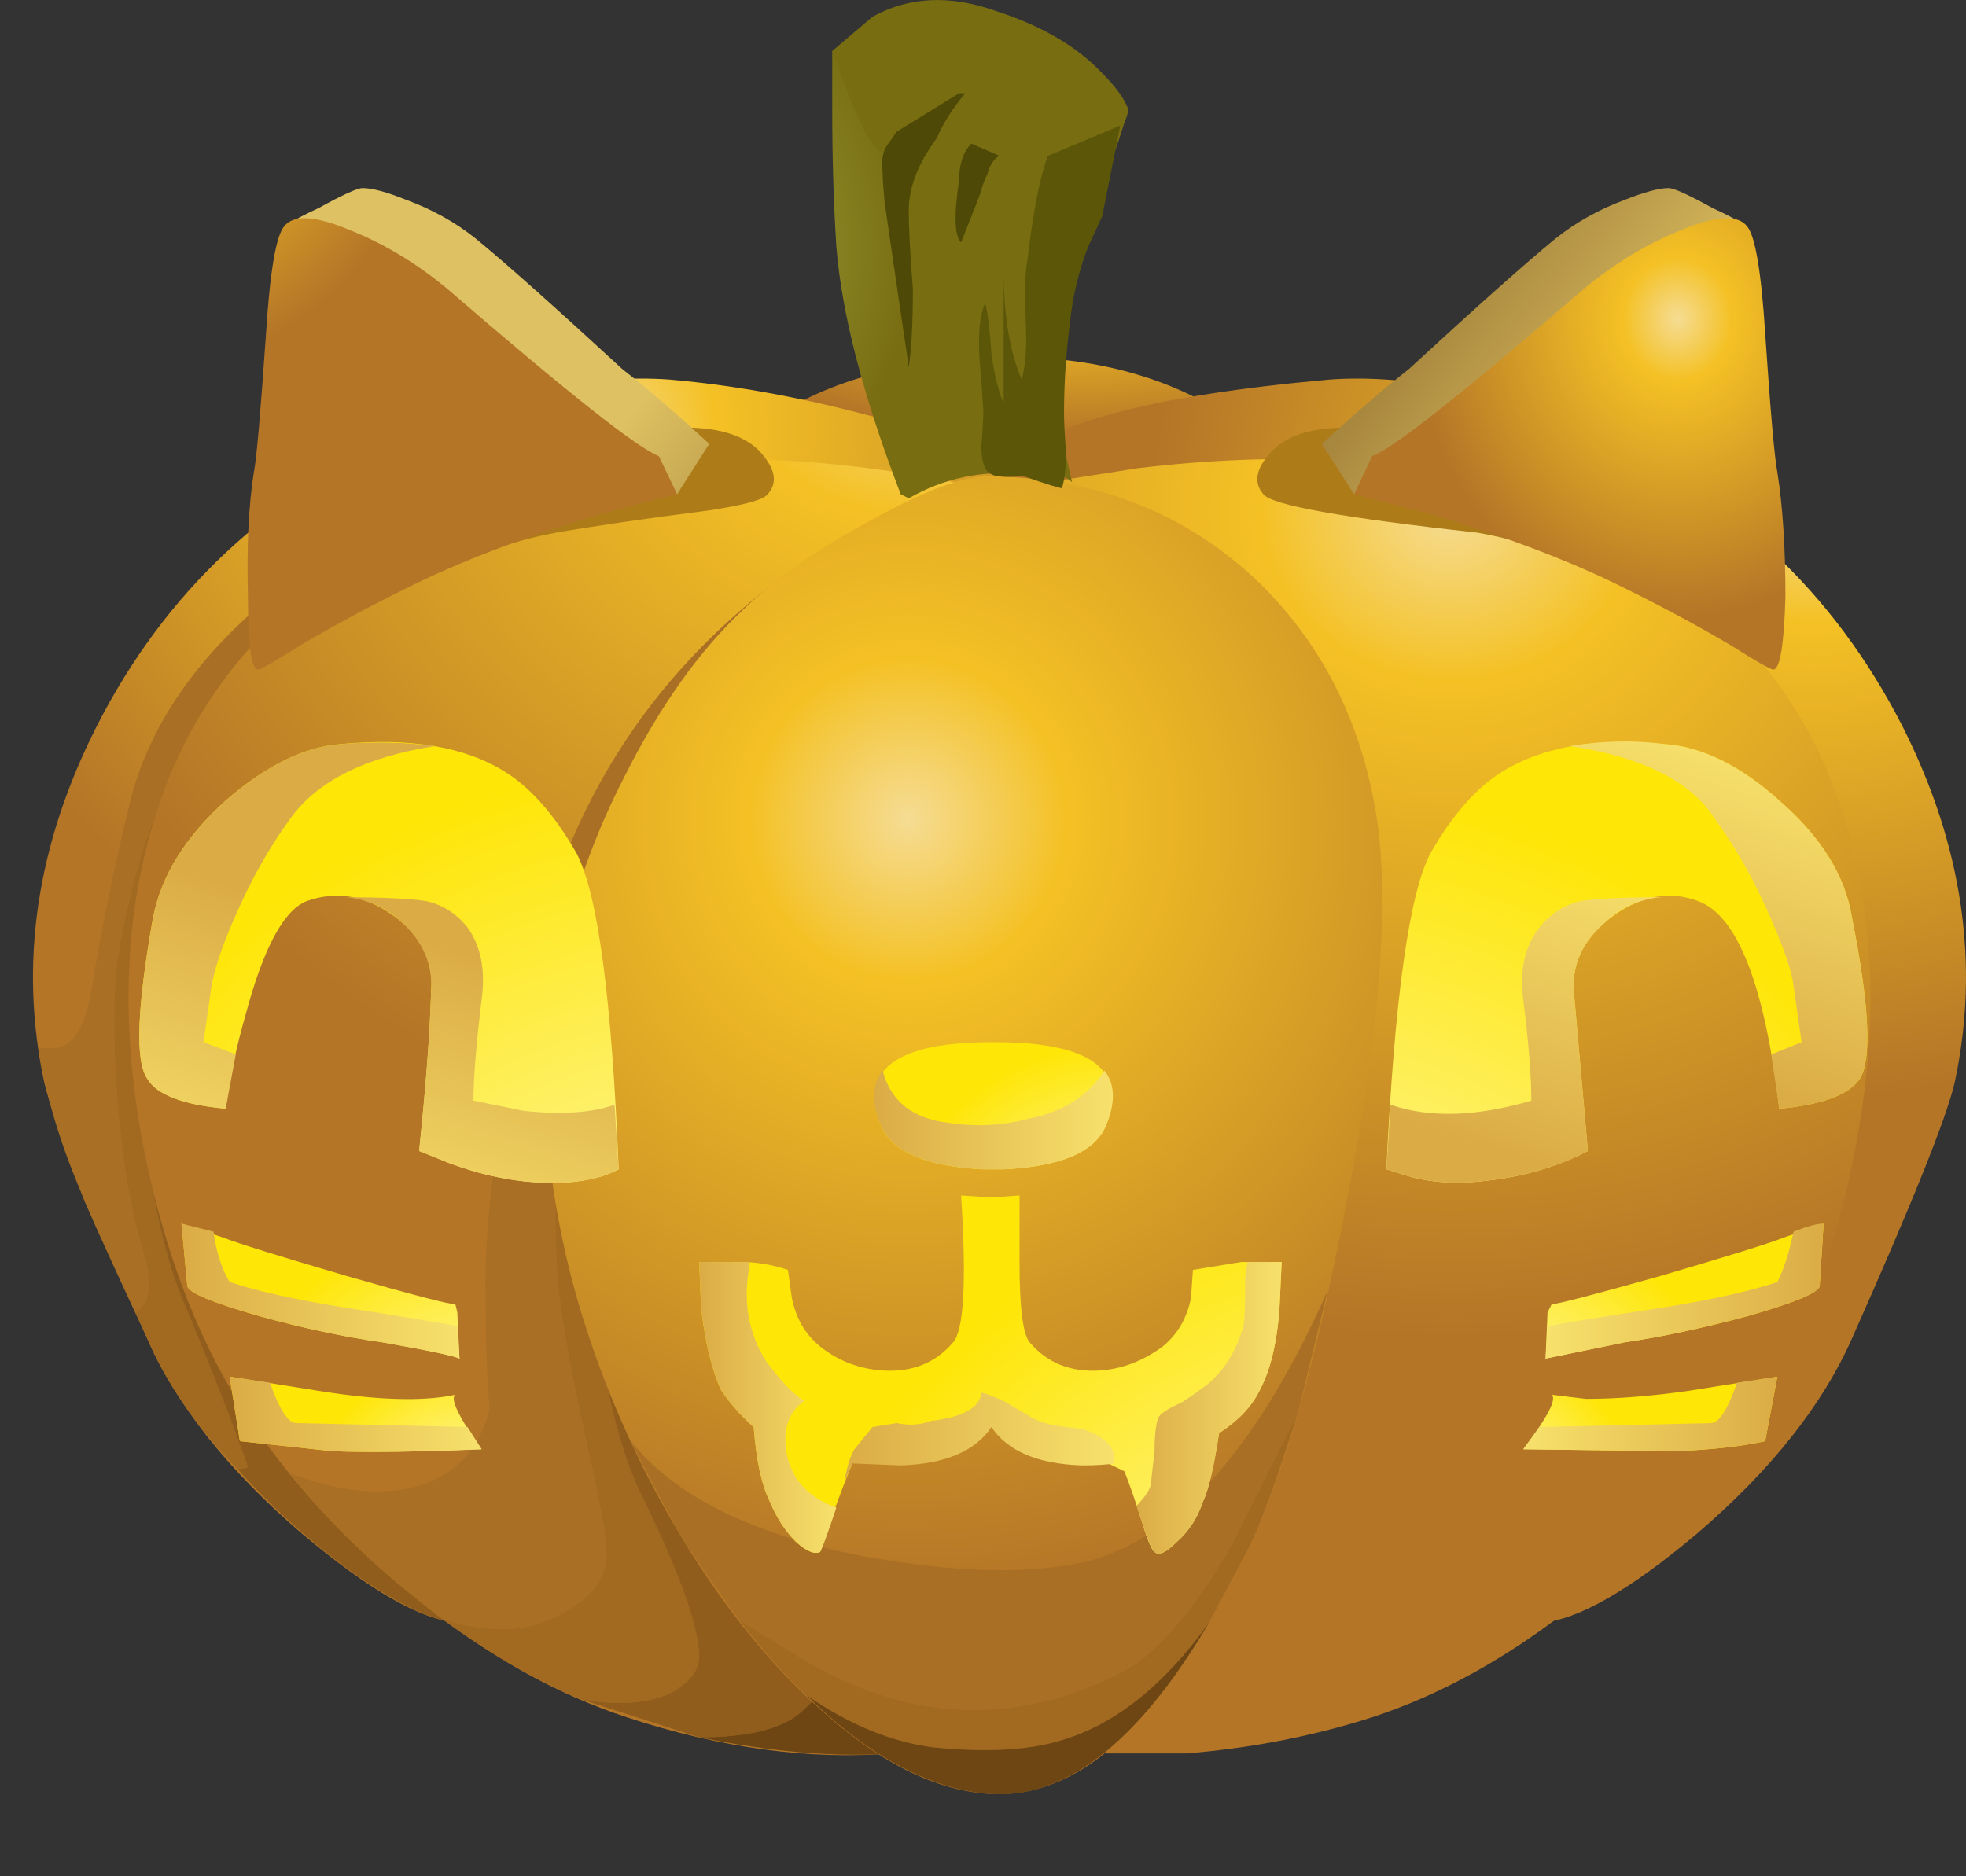 <?xml version="1.0" encoding="UTF-8" standalone="no"?>
<!-- Created with Inkscape (http://www.inkscape.org/) -->
<svg xmlns:inkscape="http://www.inkscape.org/namespaces/inkscape" xmlns:rdf="http://www.w3.org/1999/02/22-rdf-syntax-ns#" xmlns="http://www.w3.org/2000/svg" xmlns:xlink="http://www.w3.org/1999/xlink" xmlns:ns1="http://sozi.baierouge.fr" xmlns:cc="http://creativecommons.org/ns#" xmlns:sodipodi="http://sodipodi.sourceforge.net/DTD/sodipodi-0.dtd" xmlns:dc="http://purl.org/dc/elements/1.1/" id="svg2" xml:space="preserve" viewBox="0 0 48.782 46.558" version="1.1" inkscape:version="0.91 r13725">
  <rect x="0" y="0" width="48.782" height="46.558" fill="#333333" stroke="none"/>
  <defs id="defs6">
    <clipPath id="clipPath18">
      <path id="path20" d="m33.82 0.93c-3.316-0.621-7.316-0.93-12.008-0.93-4.714 0-8.714 0.309-12.007 0.93-3.317 0.617-4.973 1.367-4.973 2.25s1.656 1.633 4.973 2.25c3.293 0.621 7.293 0.929 12.007 0.929 4.692 0 8.692-0.308 12.008-0.929 3.317-0.617 4.973-1.367 4.973-2.25s-1.66-1.633-4.973-2.25z" inkscape:connector-curvature="0"/>
    </clipPath>
    <clipPath id="clipPath26">
      <path id="path28" d="m3.37-73.409h51.738v63.171h-51.738v-63.171z" inkscape:connector-curvature="0"/>
    </clipPath>
    <radialGradient id="radialGradient30" gradientUnits="userSpaceOnUse" cy="-41.3" cx="29.7" r="23.413">
      <stop id="stop32" style="stop-color:#ffffff;stop-opacity:0.8" offset="0"/>
      <stop id="stop34" style="stop-color:#ffffff;stop-opacity:.188" offset=".635"/>
      <stop id="stop38" style="stop-color:#ffffff;stop-opacity:0" offset="1"/>
    </radialGradient>
    <mask id="mask40">
      <g id="g42">
        <g id="g44" clip-path="url(#clipPath26)">
          <path id="path46" style="fill:url(#radialGradient30)" d="m3.37-73.409h51.738v63.171h-51.738v-63.171z" inkscape:connector-curvature="0"/>
        </g>
      </g>
    </mask>
    <radialGradient id="radialGradient50" gradientUnits="userSpaceOnUse" cy="-41.3" cx="29.7" r="23.413">
      <stop id="stop52" style="stop-color:#000000" offset="0"/>
      <stop id="stop54" style="stop-color:#000000" offset=".635"/>
      <stop id="stop56" style="stop-color:#000000" offset="1"/>
    </radialGradient>
    <radialGradient id="radialGradient70" gradientUnits="userSpaceOnUse" cy="-16396" cx="97.92" gradientTransform="matrix(-.009 -.8 -1.947 .023 -31901 487.16)" r="4.063">
      <stop id="stop72" style="stop-color:#f5dc93" offset="0"/>
      <stop id="stop74" style="stop-color:#f4c125" offset=".204"/>
      <stop id="stop76" style="stop-color:#b47527" offset="1"/>
    </radialGradient>
    <radialGradient id="radialGradient90" gradientUnits="userSpaceOnUse" cy="-16736" cx="387.97" gradientTransform="matrix(-.045 -.799 .884 -.041 14848 -348.89)" r="14.822">
      <stop id="stop92" style="stop-color:#f5dc93" offset="0"/>
      <stop id="stop94" style="stop-color:#f4c125" offset=".204"/>
      <stop id="stop96" style="stop-color:#b47527" offset="1"/>
    </radialGradient>
    <radialGradient id="radialGradient110" gradientUnits="userSpaceOnUse" cy="-12.65" cx="39.95" gradientTransform="matrix(-.01 -.8 .886 -.011 40.392 58.934)" r="20.552">
      <stop id="stop112" style="stop-color:#f5dc93" offset="0"/>
      <stop id="stop114" style="stop-color:#f4c125" offset=".204"/>
      <stop id="stop116" style="stop-color:#b47527" offset="1"/>
    </radialGradient>
    <radialGradient id="radialGradient130" gradientUnits="userSpaceOnUse" cy="-15832" cx="-367.27" gradientTransform="matrix(.046 -.799 -.885 -.041 -13983 -913.81)" r="14.849">
      <stop id="stop132" style="stop-color:#f5dc93" offset="0"/>
      <stop id="stop134" style="stop-color:#f4c125" offset=".204"/>
      <stop id="stop136" style="stop-color:#b47527" offset="1"/>
    </radialGradient>
    <radialGradient id="radialGradient156" gradientUnits="userSpaceOnUse" cy="-16211" cx="-92.969" gradientTransform="matrix(.01 -.8 -.886 -.011 -14344 -222.19)" r="20.552">
      <stop id="stop158" style="stop-color:#f5dc93" offset="0"/>
      <stop id="stop160" style="stop-color:#f4c125" offset=".204"/>
      <stop id="stop162" style="stop-color:#b47527" offset="1"/>
    </radialGradient>
    <radialGradient id="radialGradient184" gradientUnits="userSpaceOnUse" cy="-16239" cx="-51.777" gradientTransform="matrix(.006 -.8 -.784 -.006 -12713 -117.82)" r="19.463">
      <stop id="stop186" style="stop-color:#f5dc93" offset="0"/>
      <stop id="stop188" style="stop-color:#f4c125" offset=".204"/>
      <stop id="stop190" style="stop-color:#b47527" offset="1"/>
    </radialGradient>
    <clipPath id="clipPath204">
      <path id="path206" d="m37.762 22.832c1.199-2.371 1.547-4.734 1.039-7.078-0.16-0.695-0.84-2.387-2.039-5.082-0.59-1.277-1.547-2.52-2.883-3.719-1.227-1.066-2.238-1.695-3.039-1.879-1.227-0.883-2.426-1.519-3.602-1.922-1.172-0.375-2.398-0.613-3.679-0.718h-1.598c-0.746-0.614-1.535-0.879-2.359-0.801-0.614 0.027-1.336 0.293-2.161 0.801-1.656-0.082-3.32 0.16-5 0.718-1.175 0.403-2.375 1.039-3.601 1.922-0.801 0.184-1.813 0.813-3.039 1.879-1.336 1.199-2.293 2.442-2.879 3.719-1.203 2.695-1.883 4.387-2.043 5.082-0.504 2.348-0.16 4.707 1.043 7.078 1.359 2.668 3.426 4.602 6.199 5.801 1.891 0.828 3.613 1.187 5.16 1.078 1.039-0.133 1.934-0.277 2.68-0.438 1.227 0.586 2.613 0.879 4.16 0.879 1.438 0 2.641-0.265 3.598-0.8l2.679 0.359c1.547 0.109 3.27-0.25 5.161-1.078 2.773-1.199 4.839-3.133 6.203-5.801z" inkscape:connector-curvature="0"/>
    </clipPath>
    <clipPath id="clipPath212">
      <path id="path214" d="m1.872-16334h36.251v59.831h-36.251v-59.831z" inkscape:connector-curvature="0"/>
    </clipPath>
    <radialGradient id="radialGradient216" gradientUnits="userSpaceOnUse" cy="-16301" cx="2.839" r="35.075">
      <stop id="stop218" style="stop-color:#ffffff;stop-opacity:0" offset="0"/>
      <stop id="stop220" style="stop-color:#ffffff" offset="1"/>
    </radialGradient>
    <mask id="mask222">
      <g id="g224">
        <g id="g226" clip-path="url(#clipPath212)">
          <path id="path228" style="fill:url(#radialGradient216)" d="m1.872-16334h36.251v59.831h-36.251v-59.831z" inkscape:connector-curvature="0"/>
        </g>
      </g>
    </mask>
    <radialGradient id="radialGradient232" gradientUnits="userSpaceOnUse" cy="-16301" cx="2.839" r="35.075">
      <stop id="stop234" style="stop-color:#f4c125" offset="0"/>
      <stop id="stop236" style="stop-color:#603c10" offset="1"/>
    </radialGradient>
    <radialGradient id="radialGradient250" gradientUnits="userSpaceOnUse" cy="-16230" cx="-73.61" gradientTransform="matrix(.007 -.8 -.708 -.006 -11477 -123.88)" r="6.875">
      <stop id="stop252" style="stop-color:#9fab41" offset="0"/>
      <stop id="stop254" style="stop-color:#796d12" offset="1"/>
    </radialGradient>
    <radialGradient id="radialGradient268" gradientUnits="userSpaceOnUse" cy="-16227" cx="-78.906" gradientTransform="matrix(.007 -.8 -.707 -.006 -11455 -129.58)" r="3.663">
      <stop id="stop270" style="stop-color:#9fab41" offset="0"/>
      <stop id="stop272" style="stop-color:#796d12" offset="1"/>
    </radialGradient>
    <radialGradient id="radialGradient292" gradientUnits="userSpaceOnUse" cy="-39.671" cx="16298" gradientTransform="matrix(0 .8 .8 0 54.208 -13027)" r="6.463">
      <stop id="stop294" style="stop-color:#fffef5" offset="0"/>
      <stop id="stop296" style="stop-color:#fee607" offset="1"/>
    </radialGradient>
    <radialGradient id="radialGradient310" gradientUnits="userSpaceOnUse" cy="-23.825" cx="16293" gradientTransform="matrix(0 .8 .8 0 28.898 -13027)" r="7.062">
      <stop id="stop312" style="stop-color:#fffef5" offset="0"/>
      <stop id="stop314" style="stop-color:#fee607" offset="1"/>
    </radialGradient>
    <radialGradient id="radialGradient328" gradientUnits="userSpaceOnUse" cy="-23.954" cx="16292" gradientTransform="matrix(0 .8 .8 0 28.886 -13027)" r="4.8">
      <stop id="stop330" style="stop-color:#fffef5" offset="0"/>
      <stop id="stop332" style="stop-color:#fee607" offset="1"/>
    </radialGradient>
    <radialGradient id="radialGradient346" gradientUnits="userSpaceOnUse" cy="-29.65" cx="16290" gradientTransform="matrix(0 .8 .8 0 38.519 -13026)" r="20.263">
      <stop id="stop348" style="stop-color:#fffef5" offset="0"/>
      <stop id="stop350" style="stop-color:#fee607" offset="1"/>
    </radialGradient>
    <clipPath id="clipPath358">
      <path id="path360" d="m18.762 18.395c0-2.618-0.922-4.856-2.762-6.723-1.84-1.84-4.055-2.758-6.641-2.758s-4.8 0.918-6.64 2.758c-1.813 1.867-2.719 4.105-2.719 6.723 0 2.613 0.906 4.851 2.719 6.718 1.84 1.84 4.054 2.758 6.64 2.758s4.801-0.918 6.641-2.758c1.84-1.867 2.762-4.105 2.762-6.718z" inkscape:connector-curvature="0"/>
    </clipPath>
    <clipPath id="clipPath366">
      <path id="path368" d="m3.95-34.868h23.75v24.789h-23.75v-24.789z" inkscape:connector-curvature="0"/>
    </clipPath>
    <radialGradient id="radialGradient370" gradientUnits="userSpaceOnUse" cy="-23.1" cx="13.75" r="11.725">
      <stop id="stop372" style="stop-color:#ffffff;stop-opacity:.82" offset="0"/>
      <stop id="stop374" style="stop-color:#ffffff;stop-opacity:0" offset="1"/>
    </radialGradient>
    <mask id="mask376">
      <g id="g378">
        <g id="g380" clip-path="url(#clipPath366)">
          <path id="path382" style="fill:url(#radialGradient370)" d="m3.95-34.868h23.75v24.789h-23.75v-24.789z" inkscape:connector-curvature="0"/>
        </g>
      </g>
    </mask>
    <radialGradient id="radialGradient386" gradientUnits="userSpaceOnUse" cy="-23.1" cx="13.75" r="11.725">
      <stop id="stop388" style="stop-color:#fff5b3" offset="0"/>
      <stop id="stop390" style="stop-color:#fee400" offset="1"/>
    </radialGradient>
    <linearGradient id="linearGradient404" y2="-18418" gradientUnits="userSpaceOnUse" x2="2912.2" gradientTransform="matrix(-.245 -.761 .761 -.245 14747 -2287.3)" y1="-18418" x1="2904.3">
      <stop id="stop406" style="stop-color:#dbac46" offset="0"/>
      <stop id="stop408" style="stop-color:#f7e16c" offset="1"/>
    </linearGradient>
    <linearGradient id="linearGradient422" y2="-18424" gradientUnits="userSpaceOnUse" x2="2912.3" gradientTransform="matrix(-.245 -.761 .761 -.245 14747 -2287.3)" y1="-18424" x1="2904.4">
      <stop id="stop424" style="stop-color:#dbac46" offset="0"/>
      <stop id="stop426" style="stop-color:#f7e16c" offset="1"/>
    </linearGradient>
    <linearGradient id="linearGradient440" y2="-32.025" gradientUnits="userSpaceOnUse" x2="15.351" gradientTransform="matrix(.8 0 0 .8 -3.16 37.233)" y1="-32.025" x1="8.45">
      <stop id="stop442" style="stop-color:#dbac46" offset="0"/>
      <stop id="stop444" style="stop-color:#f7e16c" offset="1"/>
    </linearGradient>
    <linearGradient id="linearGradient458" y2="-35.083" gradientUnits="userSpaceOnUse" x2="15.938" gradientTransform="matrix(.8 0 0 .8 -3.16 37.233)" y1="-35.083" x1="9.663">
      <stop id="stop460" style="stop-color:#dbac46" offset="0"/>
      <stop id="stop462" style="stop-color:#f7e16c" offset="1"/>
    </linearGradient>
    <linearGradient id="linearGradient476" y2="-27.775" gradientUnits="userSpaceOnUse" x2="31.55" gradientTransform="matrix(.8 0 0 .8 -3.16 37.233)" y1="-27.775" x1="25.65">
      <stop id="stop478" style="stop-color:#dbac46" offset="0"/>
      <stop id="stop480" style="stop-color:#f7e16c" offset="1"/>
    </linearGradient>
    <radialGradient id="radialGradient494" gradientUnits="userSpaceOnUse" cy="-36.9" cx="40.25" gradientTransform="matrix(.8 0 0 .8 -3.16 37.233)" r="7.062">
      <stop id="stop496" style="stop-color:#fffef5" offset="0"/>
      <stop id="stop498" style="stop-color:#fee607" offset="1"/>
    </radialGradient>
    <radialGradient id="radialGradient512" gradientUnits="userSpaceOnUse" cy="-37.8" cx="39.9" gradientTransform="matrix(.8 0 0 .8 -3.16 37.233)" r="4.8">
      <stop id="stop514" style="stop-color:#fffef5" offset="0"/>
      <stop id="stop516" style="stop-color:#fee607" offset="1"/>
    </radialGradient>
    <radialGradient id="radialGradient530" gradientUnits="userSpaceOnUse" cy="-39.55" cx="34.8" gradientTransform="matrix(.8 0 0 .8 -3.16 37.233)" r="20.263">
      <stop id="stop532" style="stop-color:#fffef5" offset="0"/>
      <stop id="stop534" style="stop-color:#fee607" offset="1"/>
    </radialGradient>
    <clipPath id="clipPath542">
      <path id="path544" d="m38.602 18.395c0-2.618-0.922-4.856-2.762-6.723-1.813-1.84-4.028-2.758-6.641-2.758-2.586 0-4.801 0.918-6.64 2.758-1.813 1.867-2.719 4.105-2.719 6.723 0 2.613 0.906 4.851 2.719 6.718 1.839 1.84 4.054 2.758 6.64 2.758 2.613 0 4.828-0.918 6.641-2.758 1.84-1.867 2.762-4.105 2.762-6.718z" inkscape:connector-curvature="0"/>
    </clipPath>
    <clipPath id="clipPath550">
      <path id="path552" d="m27.7-35.366h25v24.789h-25v-24.789z" inkscape:connector-curvature="0"/>
    </clipPath>
    <radialGradient id="radialGradient554" gradientUnits="userSpaceOnUse" cy="-23.35" cx="44" r="11.725">
      <stop id="stop556" style="stop-color:#ffffff;stop-opacity:.82" offset="0"/>
      <stop id="stop558" style="stop-color:#ffffff;stop-opacity:0" offset="1"/>
    </radialGradient>
    <mask id="mask560">
      <g id="g562">
        <g id="g564" clip-path="url(#clipPath550)">
          <path id="path566" style="fill:url(#radialGradient554)" d="m27.7-35.366h25v24.789h-25v-24.789z" inkscape:connector-curvature="0"/>
        </g>
      </g>
    </mask>
    <radialGradient id="radialGradient570" gradientUnits="userSpaceOnUse" cy="-23.35" cx="44" r="11.725">
      <stop id="stop572" style="stop-color:#fff5b3" offset="0"/>
      <stop id="stop574" style="stop-color:#fee400" offset="1"/>
    </radialGradient>
    <linearGradient id="linearGradient588" y2="-20.875" gradientUnits="userSpaceOnUse" x2="43.189" gradientTransform="matrix(.8 0 0 .8 -3.16 37.233)" y1="-28.4" x1="40.764">
      <stop id="stop590" style="stop-color:#dbac46" offset="0"/>
      <stop id="stop592" style="stop-color:#f7e16c" offset="1"/>
    </linearGradient>
    <linearGradient id="linearGradient606" y2="-18.804" gradientUnits="userSpaceOnUse" x2="47.743" gradientTransform="matrix(.8 0 0 .8 -3.16 37.233)" y1="-26.329" x1="45.318">
      <stop id="stop608" style="stop-color:#dbac46" offset="0"/>
      <stop id="stop610" style="stop-color:#f7e16c" offset="1"/>
    </linearGradient>
    <linearGradient id="linearGradient624" y2="-32.025" gradientUnits="userSpaceOnUse" x2="42.3" gradientTransform="matrix(.8 0 0 .8 -3.16 37.233)" y1="-32.025" x1="49.2">
      <stop id="stop626" style="stop-color:#dbac46" offset="0"/>
      <stop id="stop628" style="stop-color:#f7e16c" offset="1"/>
    </linearGradient>
    <linearGradient id="linearGradient642" y2="-35.075" gradientUnits="userSpaceOnUse" x2="41.763" gradientTransform="matrix(.8 0 0 .8 -3.16 37.233)" y1="-35.075" x1="48.038">
      <stop id="stop644" style="stop-color:#dbac46" offset="0"/>
      <stop id="stop646" style="stop-color:#f7e16c" offset="1"/>
    </linearGradient>
    <linearGradient id="linearGradient662" y2="-9392.5" gradientUnits="userSpaceOnUse" x2="19624" gradientTransform="matrix(-.622 .503 -.503 -.622 7494.3 -15684)" y1="-9392.5" x1="19615">
      <stop id="stop664" style="stop-color:#866327" offset="0"/>
      <stop id="stop666" style="stop-color:#dec162" offset="1"/>
    </linearGradient>
    <radialGradient id="radialGradient680" gradientUnits="userSpaceOnUse" cy="-16251" cx="-64.228" gradientTransform="matrix(.006 -.8 -.708 -.006 -11502 -112.83)" r="7.413">
      <stop id="stop682" style="stop-color:#f5dc93" offset="0"/>
      <stop id="stop684" style="stop-color:#f4c125" offset=".204"/>
      <stop id="stop686" style="stop-color:#b47527" offset="1"/>
    </radialGradient>
    <linearGradient id="linearGradient702" y2="-10.592" gradientUnits="userSpaceOnUse" x2="44.487" gradientTransform="matrix(.8 0 0 .8 -3.16 37.233)" y1="-4.892" x1="37.437">
      <stop id="stop704" style="stop-color:#866327" offset="0"/>
      <stop id="stop706" style="stop-color:#dec162" offset="1"/>
    </linearGradient>
    <radialGradient id="radialGradient720" gradientUnits="userSpaceOnUse" cy="-7.9" cx="45.55" gradientTransform="matrix(-.006 -.8 .708 -.006 39.168 67.307)" r="7.413">
      <stop id="stop722" style="stop-color:#f5dc93" offset="0"/>
      <stop id="stop724" style="stop-color:#f4c125" offset=".204"/>
      <stop id="stop726" style="stop-color:#b47527" offset="1"/>
    </radialGradient>
    <radialGradient id="radialGradient740" gradientUnits="userSpaceOnUse" cy="-29.967" cx="16309" gradientTransform="matrix(0 .8 .8 0 52.481 -13047)" r="17.5">
      <stop id="stop742" style="stop-color:#fffef5" offset="0"/>
      <stop id="stop744" style="stop-color:#fee607" offset="1"/>
    </radialGradient>
    <clipPath id="clipPath752">
      <path id="path754" d="m29.039 10.035c0-1.656-0.922-3.066-2.762-4.242-1.812-1.148-4.011-1.719-6.597-1.719s-4.785 0.574-6.602 1.719c-1.84 1.172-2.758 2.586-2.758 4.242 0 1.625 0.918 3.024 2.758 4.199 1.817 1.172 4.016 1.758 6.602 1.758s4.785-0.586 6.601-1.758c1.84-1.175 2.758-2.574 2.758-4.199z" inkscape:connector-curvature="0"/>
    </clipPath>
    <clipPath id="clipPath760">
      <path id="path762" d="m-0.4-19.641h25v25.506h-25v-25.506z" inkscape:connector-curvature="0"/>
    </clipPath>
    <radialGradient id="radialGradient764" gradientUnits="userSpaceOnUse" cy="-7.45" cx="11.699" r="11.713">
      <stop id="stop766" style="stop-color:#ffffff" offset="0"/>
      <stop id="stop768" style="stop-color:#ffffff;stop-opacity:0" offset="1"/>
    </radialGradient>
    <mask id="mask770">
      <g id="g772">
        <g id="g774" clip-path="url(#clipPath760)">
          <path id="path776" style="fill:url(#radialGradient764)" d="m-0.4-19.641h25v25.506h-25v-25.506z" inkscape:connector-curvature="0"/>
        </g>
      </g>
    </mask>
    <radialGradient id="radialGradient780" gradientUnits="userSpaceOnUse" cy="-7.45" cx="11.699" r="11.713">
      <stop id="stop782" style="stop-color:#fff9d1" offset="0"/>
      <stop id="stop784" style="stop-color:#fee400" offset="1"/>
    </radialGradient>
    <linearGradient id="linearGradient798" y2="-8.371" gradientUnits="userSpaceOnUse" x2="18.913" gradientTransform="matrix(.8 0 0 .8 10.32 15.993)" y1="-8.371" x1="15.288">
      <stop id="stop800" style="stop-color:#dbac46" offset="0"/>
      <stop id="stop802" style="stop-color:#f7e16c" offset="1"/>
    </linearGradient>
    <linearGradient id="linearGradient816" y2="-8.361" gradientUnits="userSpaceOnUse" x2="7.837" gradientTransform="matrix(.8 0 0 .8 10.32 15.993)" y1="-8.361" x1="4.462">
      <stop id="stop818" style="stop-color:#dbac46" offset="0"/>
      <stop id="stop820" style="stop-color:#f7e16c" offset="1"/>
    </linearGradient>
    <linearGradient id="linearGradient834" y2="-9.1" gradientUnits="userSpaceOnUse" x2="14.737" gradientTransform="matrix(.8 0 0 .8 10.32 15.993)" y1="-9.1" x1="8.062">
      <stop id="stop836" style="stop-color:#dbac46" offset="0"/>
      <stop id="stop838" style="stop-color:#f7e16c" offset="1"/>
    </linearGradient>
  </defs>
  <g id="g10" transform="matrix(1.25 0 0 -1.25 0 46.558)">
    <g id="g12">
      <g id="g14">
        <g id="g16" clip-path="url(#clipPath18)">
          <g id="g22" transform="matrix(.676 0 0 -.127 1.72 -2.05)">
            <g id="g48" mask="url(#mask40)">
              <path id="path58" style="fill-rule:evenodd;fill:url(#radialGradient50)" d="m33.82 0.93c-3.316-0.621-7.316-0.93-12.008-0.93-4.714 0-8.714 0.309-12.007 0.93-3.317 0.617-4.973 1.367-4.973 2.25s1.656 1.633 4.973 2.25c3.293 0.621 7.293 0.929 12.007 0.929 4.692 0 8.692-0.308 12.008-0.929 3.317-0.617 4.973-1.367 4.973-2.25s-1.66-1.633-4.973-2.25z" inkscape:connector-curvature="0"/>
            </g>
          </g>
        </g>
      </g>
      <g id="g60">
        <g id="g62">
          <g id="g68">
            <path id="path78" style="fill-rule:evenodd;fill:url(#radialGradient70)" d="m24.602 27.512-6.403-0.399-2.558 0.719-0.243 1.16c1.231 0.774 2.801 1.16 4.723 1.16 1.117 0 2.145-0.187 3.078-0.558 0.856-0.348 1.348-0.696 1.481-1.039 0.132-0.457 0.105-0.801-0.078-1.043z" inkscape:connector-curvature="0"/>
          </g>
        </g>
      </g>
      <g id="g80">
        <g id="g82">
          <g id="g88">
            <path id="path98" style="fill-rule:evenodd;fill:url(#radialGradient90)" d="m38.801 15.754c-0.16-0.695-0.84-2.387-2.039-5.082-0.59-1.332-1.617-2.625-3.082-3.879-1.332-1.121-2.36-1.707-3.078-1.762-0.856-0.078-3.348 0.774-7.481 2.563l-3.043 20.437c0.668 0.801 2.777 1.364 6.32 1.68 1.547 0.109 3.27-0.25 5.161-1.078 2.773-1.199 4.839-3.133 6.203-5.801 1.199-2.371 1.543-4.734 1.039-7.078z" inkscape:connector-curvature="0"/>
          </g>
        </g>
      </g>
      <g id="g100">
        <g id="g102">
          <g id="g108">
            <path id="path118" style="fill-rule:evenodd;fill:url(#radialGradient110)" d="m36.84 14.512c-0.399-2.184-1.121-4.028-2.16-5.52-0.907-1.332-2.028-2.519-3.36-3.558-1.332-1.067-2.695-1.828-4.082-2.282-1.172-0.375-2.398-0.613-3.679-0.718h-1.598l-1.402 25.199 2.043 0.32c1.597 0.188 3.066 0.227 4.398 0.121 1.895-0.136 3.68-0.722 5.359-1.761 2.028-1.227 3.403-2.868 4.121-4.918 0.719-2.055 0.84-4.348 0.36-6.883z" inkscape:connector-curvature="0"/>
          </g>
        </g>
      </g>
      <g id="g120">
        <g id="g122">
          <g id="g128">
            <path id="path138" style="fill-rule:evenodd;fill:url(#radialGradient130)" d="m0.879 15.754c-0.504 2.344-0.16 4.707 1.043 7.078 1.359 2.668 3.426 4.602 6.199 5.801 1.891 0.828 3.613 1.187 5.16 1.078 1.227-0.105 2.504-0.332 3.84-0.68 1.652-0.425 2.598-0.89 2.84-1.398l-3.441-20.039c-4.106-1.789-6.586-2.641-7.442-2.563-0.719 0.055-1.746 0.641-3.078 1.762-1.465 1.254-2.492 2.547-3.078 3.879-1.203 2.695-1.883 4.387-2.043 5.082z" inkscape:connector-curvature="0"/>
          </g>
        </g>
      </g>
      <path id="path140" style="fill-rule:evenodd;fill:#a96f24" d="m1.801 17.512c0.211 1.281 0.465 2.519 0.758 3.722 0.375 1.598 1.375 3.039 3 4.321 1.226 0.984 2.574 1.73 4.043 2.238 1.332 0.453 3.746 0.426 7.238-0.082l2.359-4.477-2.679-15.64-2.52-1.039-1.441 1.476v11.922l-9.36 1.442-0.359-1c-0.238-0.801-0.414-1.563-0.52-2.282-0.082-0.828-0.066-1.84 0.039-3.039 0.106-1.066 0.254-1.906 0.442-2.519 0.238-0.75 0.199-1.203-0.121-1.364-0.668 1.442-1.028 2.243-1.078 2.403-0.43 1.012-0.707 1.961-0.84 2.84h0.277c0.375 0 0.629 0.359 0.762 1.078z" inkscape:connector-curvature="0"/>
      <path id="path142" style="fill-rule:evenodd;fill:#a26921" d="m2.359 15.074c-0.105 1.199-0.121 2.211-0.039 3.039 0.106 0.719 0.282 1.481 0.52 2.282l0.359 1 9.36-1.442v-11.922l-7.84 8-2 0.602 0.16-1.879c0.16-1.441 0.426-2.586 0.801-3.441 0.586-1.415 1-2.481 1.242-3.2l-0.203-0.039c-0.824 0.852-1.426 1.719-1.797 2.598l-0.242 0.519c0.32 0.161 0.359 0.614 0.121 1.364-0.188 0.613-0.336 1.453-0.442 2.519z" inkscape:connector-curvature="0"/>
      <path id="path144" style="fill-rule:evenodd;fill:#905d1c" d="m2.879 14.754-0.16 1.879 2-0.602l9.281-9.476c-2.613-1.094-4.254-1.602-4.922-1.524-0.449 0.028-1.09 0.321-1.918 0.883-0.879 0.613-1.695 1.332-2.441 2.16l0.203 0.039c-0.242 0.719-0.656 1.785-1.242 3.2-0.375 0.855-0.641 2-0.801 3.441z" inkscape:connector-curvature="0"/>
      <g id="g146">
        <g id="g148">
          <g id="g154">
            <path id="path164" style="fill-rule:evenodd;fill:url(#radialGradient156)" d="m2.84 14.512c-0.481 2.535-0.36 4.828 0.359 6.883 0.723 2.05 2.094 3.691 4.121 4.918 1.68 1.039 3.465 1.625 5.36 1.761 2.132 0.16 4.281 0.012 6.441-0.441l-1.402-25.199c-1.653-0.133-3.414 0.105-5.278 0.718-1.386 0.454-2.75 1.215-4.082 2.282-1.332 1.039-2.453 2.226-3.359 3.558-1.012 1.492-1.734 3.336-2.16 5.52z" inkscape:connector-curvature="0"/>
          </g>
        </g>
      </g>
      <path id="path166" style="fill-rule:evenodd;fill:#a96f24" d="m19 27.633h0.121l-0.883-16.078-7.117 4.597c-0.109-2.105-0.121-3.558-0.043-4.359 0.055-0.641 0.227-1.641 0.524-3 0.293-1.281 0.437-2.055 0.437-2.32 0.027-0.508-0.254-0.918-0.84-1.239-0.664-0.402-1.48-0.441-2.437-0.121-1.282 0.985-2.282 1.946-3 2.879 1.066-0.398 1.957-0.465 2.679-0.199 0.664 0.238 1.094 0.734 1.278 1.48-0.051 0.614-0.078 1.321-0.078 2.122-0.055 1.597 0.265 3.89 0.961 6.878 0.718 3.04 2.293 5.493 4.718 7.36 1.227 0.933 2.453 1.601 3.68 2z" inkscape:connector-curvature="0"/>
      <path id="path168" style="fill-rule:evenodd;fill:#a26921" d="m18.238 11.555-0.16-2.364-5.918 3.68-0.441-0.758 0.203-1.601c0.183-1.227 0.449-2.199 0.797-2.918 0.773-1.574 1.16-2.653 1.16-3.242 0-0.266-0.184-0.504-0.559-0.719-0.48-0.215-1.082-0.254-1.8-0.121-0.934 0.402-1.852 0.933-2.758 1.601 0.957-0.32 1.773-0.281 2.437 0.121 0.586 0.321 0.867 0.731 0.84 1.239 0 0.265-0.144 1.039-0.437 2.32-0.297 1.359-0.469 2.359-0.524 3-0.078 0.801-0.066 2.254 0.043 4.359l7.117-4.597z" inkscape:connector-curvature="0"/>
      <path id="path170" style="fill-rule:evenodd;fill:#905d1c" d="m11.719 12.113 0.441 0.758 5.918-3.68-0.238-4.878c-0.375 0.132-0.762 0.226-1.16 0.281l-0.481 0.039 0.281-0.32c0.079-0.293-0.105-0.641-0.558-1.04-0.375-0.347-1.055-0.519-2.043-0.519l-2.359 0.758c0.718-0.133 1.32-0.094 1.8 0.121 0.371 0.215 0.559 0.453 0.559 0.719 0 0.586-0.387 1.668-1.16 3.242-0.348 0.719-0.614 1.691-0.797 2.918l-0.203 1.601z" inkscape:connector-curvature="0"/>
      <path id="path172" style="fill-rule:evenodd;fill:#6e4613" d="m15.922 3.273c0.449 0.399 0.637 0.747 0.558 1.04l-0.281 0.32 0.481-0.039c0.398-0.055 0.785-0.149 1.16-0.281l-0.121-1.879c-1.117-0.082-2.399 0.027-3.84 0.32 0.988 0 1.668 0.172 2.043 0.519z" inkscape:connector-curvature="0"/>
      <g id="g174">
        <g id="g176">
          <g id="g182">
            <path id="path192" style="fill-rule:evenodd;fill:url(#radialGradient184)" d="m19.602 27.793c2.16-0.027 3.957-0.734 5.398-2.121 1.305-1.277 2.094-2.906 2.359-4.879 0.215-1.734-0.011-4.293-0.679-7.68-0.614-3.148-1.254-5.359-1.918-6.64-0.75-1.492-1.457-2.614-2.121-3.36-0.961-1.066-1.973-1.558-3.039-1.48-1.067 0.078-2.176 0.64-3.321 1.68-0.988 0.878-1.894 2-2.722 3.359-0.934 1.547-1.637 3.16-2.118 4.84-0.453 1.629-0.656 3.16-0.601 4.601 0.105 2 0.625 3.907 1.558 5.719 0.696 1.387 1.481 2.496 2.364 3.32 0.636 0.614 1.476 1.2 2.519 1.762 1.067 0.586 1.84 0.879 2.321 0.879z" inkscape:connector-curvature="0"/>
          </g>
        </g>
      </g>
      <path id="path194" style="fill-rule:evenodd;fill:#a96f24" d="m13.559 6.672c-0.184 0.32-0.532 0.973-1.039 1.961 0.878-1.094 2.414-1.856 4.601-2.281 1.891-0.344 3.414-0.371 4.559-0.079 1.761 0.504 3.32 2.293 4.679 5.36l-0.597-2.442c-0.828-1.652-1.27-2.531-1.321-2.636-0.773-1.336-1.507-2.176-2.203-2.524-2.105-1.066-4.211-0.972-6.316 0.282l-1.242 0.761-1.121 1.598z" inkscape:connector-curvature="0"/>
      <path id="path196" style="fill-rule:evenodd;fill:#a26921" d="m18.52 2.555c-0.829 0.105-1.665 0.453-2.52 1.039-0.398 0.371-0.84 0.867-1.32 1.48l1.242-0.761c2.105-1.254 4.211-1.348 6.316-0.282 0.696 0.348 1.43 1.188 2.203 2.524 0.051 0.105 0.493 0.984 1.321 2.636-0.43-1.359-0.762-2.265-1-2.718l-0.762-1.442c-0.879-1.226-1.84-2-2.879-2.32-0.641-0.211-1.508-0.266-2.601-0.156z" inkscape:connector-curvature="0"/>
      <path id="path198" style="fill-rule:evenodd;fill:#6e4613" d="m16 3.594c0.855-0.586 1.695-0.934 2.52-1.039 1.093-0.11 1.96-0.055 2.601 0.156 1.039 0.32 2 1.094 2.879 2.32-1.414-2.398-2.879-3.531-4.398-3.398-1.176 0.105-2.375 0.762-3.602 1.961z" inkscape:connector-curvature="0"/>
      <g id="g200">
        <g id="g202" clip-path="url(#clipPath204)">
          <g id="g208" transform="matrix(0 -.8 -.669 0 -10880 31.93)">
            <g id="g230" mask="url(#mask222)">
              <path id="path238" style="fill-rule:evenodd;fill:url(#radialGradient232)" d="m37.762 22.832c1.199-2.371 1.547-4.734 1.039-7.078-0.16-0.695-0.84-2.387-2.039-5.082-0.59-1.277-1.547-2.52-2.883-3.719-1.227-1.066-2.238-1.695-3.039-1.879-1.227-0.883-2.426-1.519-3.602-1.922-1.172-0.375-2.398-0.613-3.679-0.718h-1.598c-0.746-0.614-1.535-0.879-2.359-0.801-0.614 0.027-1.336 0.293-2.161 0.801-1.656-0.082-3.32 0.16-5 0.718-1.175 0.403-2.375 1.039-3.601 1.922-0.801 0.184-1.813 0.813-3.039 1.879-1.336 1.199-2.293 2.442-2.879 3.719-1.203 2.695-1.883 4.387-2.043 5.082-0.504 2.348-0.16 4.707 1.043 7.078 1.359 2.668 3.426 4.602 6.199 5.801 1.891 0.828 3.613 1.187 5.16 1.078 1.039-0.133 1.934-0.277 2.68-0.438 1.227 0.586 2.613 0.879 4.16 0.879 1.438 0 2.641-0.265 3.598-0.8l2.679 0.359c1.547 0.109 3.27-0.25 5.161-1.078 2.773-1.199 4.839-3.133 6.203-5.801z" inkscape:connector-curvature="0"/>
            </g>
          </g>
        </g>
      </g>
      <g id="g240">
        <g id="g242">
          <g id="g248">
            <path id="path256" style="fill-rule:evenodd;fill:url(#radialGradient250)" d="m22.398 35.074c-0.21-0.722-0.398-1.215-0.558-1.48-0.215-0.403-0.414-0.988-0.602-1.762-0.183-0.773-0.277-1.398-0.277-1.879 0-0.64 0.105-1.398 0.32-2.281-0.16 0.16-0.453 0.215-0.883 0.16h-0.078c-0.828 0.082-1.586-0.078-2.281-0.48l-0.16 0.082c-0.746 1.945-1.172 3.586-1.277 4.918-0.055 0.855-0.082 1.761-0.082 2.722v1.16l0.519-0.363 0.16-0.199c0.453-0.453 1.028-0.746 1.723-0.879 0.719-0.32 1.398-0.371 2.039-0.16 0.48 0.027 0.945 0.172 1.398 0.441h0.039z" inkscape:connector-curvature="0"/>
          </g>
        </g>
      </g>
      <g id="g258">
        <g id="g260">
          <g id="g266">
            <path id="path274" style="fill-rule:evenodd;fill:url(#radialGradient268)" d="m20.641 34.152c-0.403 0.028-0.907-0.027-1.52-0.16-0.43-0.078-0.976 0-1.641 0.242-0.132 0.051-0.335 0.399-0.601 1.039l-0.359 0.961 0.8 0.68c0.719 0.399 1.535 0.438 2.442 0.117 0.906-0.293 1.613-0.703 2.117-1.238 0.266-0.266 0.441-0.508 0.519-0.719-0.023-0.187-0.117-0.363-0.277-0.519-0.32-0.348-0.816-0.481-1.48-0.403z" inkscape:connector-curvature="0"/>
          </g>
        </g>
      </g>
      <path id="path276" style="fill-rule:evenodd;fill:#4e4906" d="m19.16 35.395c-0.265-0.321-0.453-0.618-0.558-0.883-0.375-0.504-0.563-0.985-0.563-1.438 0-0.347 0.027-0.867 0.082-1.562 0-0.664-0.027-1.184-0.082-1.559-0.051 0.375-0.094 0.641-0.117 0.801l-0.363 2.48c-0.024 0.266-0.039 0.465-0.039 0.598-0.028 0.215 0 0.387 0.082 0.52l0.199 0.281 1.238 0.762h0.121z" inkscape:connector-curvature="0"/>
      <path id="path278" style="fill-rule:evenodd;fill:#4e4906" d="m19.84 34.152c-0.106-0.054-0.188-0.171-0.238-0.359-0.055-0.105-0.11-0.254-0.161-0.441l-0.363-0.918c-0.133 0.132-0.144 0.547-0.039 1.238 0 0.32 0.082 0.562 0.242 0.723l0.559-0.243z" inkscape:connector-curvature="0"/>
      <path id="path280" style="fill-rule:evenodd;fill:#5c5708" d="m20.801 34.152 1.437 0.602-0.359-1.801-0.277-0.601c-0.188-0.481-0.309-0.985-0.364-1.52-0.078-0.613-0.117-1.211-0.117-1.801 0-0.133 0.012-0.386 0.039-0.758 0-0.32-0.027-0.562-0.082-0.718-0.051 0-0.305 0.078-0.758 0.238-0.347-0.027-0.558-0.016-0.64 0.039-0.133 0.055-0.2 0.242-0.2 0.563 0.028 0.343 0.04 0.57 0.04 0.679-0.028 0.453-0.055 0.813-0.079 1.078-0.027 0.508 0.012 0.868 0.118 1.082 0.054-0.242 0.093-0.574 0.121-1 0.054-0.402 0.132-0.734 0.242-1v2.539c0.012-0.847 0.133-1.535 0.359-2.062 0.078 0.27 0.106 0.668 0.078 1.203-0.027 0.531-0.011 0.934 0.039 1.199 0.11 0.934 0.243 1.614 0.403 2.039z" inkscape:connector-curvature="0"/>
      <g id="g282">
        <g id="g284">
          <g id="g290">
            <path id="path298" style="fill-rule:evenodd;fill:url(#radialGradient292)" d="m19.68 16.555h0.082c1.89 0 2.625-0.547 2.199-1.641-0.215-0.535-0.895-0.828-2.039-0.883h-0.402c-1.149 0.055-1.829 0.348-2.04 0.883-0.425 1.094 0.309 1.641 2.2 1.641z" inkscape:connector-curvature="0"/>
          </g>
        </g>
      </g>
      <g id="g300">
        <g id="g302">
          <g id="g308">
            <path id="path316" style="fill-rule:evenodd;fill:url(#radialGradient310)" d="m7.602 10.594c-0.747 0.105-1.563 0.277-2.442 0.519-0.933 0.266-1.414 0.465-1.441 0.598l-0.117 1.242 0.839-0.281c0.266-0.106 1.079-0.359 2.438-0.758 1.309-0.375 2.027-0.562 2.16-0.562l0.039-0.161 0.043-0.918c-0.109 0.055-0.613 0.161-1.519 0.321z" inkscape:connector-curvature="0"/>
          </g>
        </g>
      </g>
      <g id="g318">
        <g id="g320">
          <g id="g326">
            <path id="path334" style="fill-rule:evenodd;fill:url(#radialGradient328)" d="m9.039 9.555c-0.078-0.055-0.012-0.254 0.199-0.602 0.11-0.16 0.215-0.32 0.321-0.48-1.25-0.051-2.239-0.067-2.957-0.039l-1.84 0.199-0.203 1.281 1.761-0.281c1.172-0.188 2.078-0.215 2.719-0.078z" inkscape:connector-curvature="0"/>
          </g>
        </g>
      </g>
      <g id="g336">
        <g id="g338">
          <g id="g344">
            <path id="path352" style="fill-rule:evenodd;fill:url(#radialGradient346)" d="m4.48 21.352c0.801 0.695 1.559 1.066 2.282 1.121 1.383 0.133 2.476-0.051 3.277-0.559 0.508-0.32 0.973-0.855 1.402-1.601 0.426-0.801 0.704-2.895 0.84-6.282-0.453-0.238-1.082-0.32-1.883-0.238-0.476 0.051-0.972 0.172-1.476 0.359l-0.602 0.243c0.133 1.277 0.215 2.343 0.239 3.199 0.054 0.586-0.2 1.078-0.758 1.48-0.563 0.399-1.133 0.492-1.723 0.278-0.449-0.184-0.851-0.934-1.199-2.239-0.184-0.64-0.32-1.265-0.399-1.879-0.851 0.079-1.375 0.278-1.558 0.598-0.242 0.348-0.203 1.414 0.117 3.199 0.16 0.828 0.641 1.602 1.441 2.321z" inkscape:connector-curvature="0"/>
          </g>
        </g>
      </g>
      <g id="g354">
        <g id="g356" clip-path="url(#clipPath358)">
          <g id="g362" transform="matrix(.8 0 0 -.807 -3.16 .114)">
            <g id="g384" mask="url(#mask376)">
              <path id="path392" style="fill-rule:evenodd;fill:url(#radialGradient386)" d="m18.762 18.395c0-2.618-0.922-4.856-2.762-6.723-1.84-1.84-4.055-2.758-6.641-2.758s-4.8 0.918-6.64 2.758c-1.813 1.867-2.719 4.105-2.719 6.723 0 2.613 0.906 4.851 2.719 6.718 1.84 1.84 4.054 2.758 6.64 2.758s4.801-0.918 6.641-2.758c1.84-1.867 2.762-4.105 2.762-6.718z" inkscape:connector-curvature="0"/>
            </g>
          </g>
        </g>
      </g>
      <g id="g394">
        <g id="g396">
          <g id="g402">
            <path id="path410" style="fill-rule:evenodd;fill:url(#linearGradient404)" d="m6.84 19.434c0.824-0.004 1.367-0.032 1.64-0.082 0.321-0.079 0.586-0.25 0.801-0.52 0.266-0.371 0.36-0.851 0.278-1.437-0.106-0.883-0.161-1.551-0.161-2l1-0.204c0.75-0.078 1.348-0.039 1.801 0.122l0.082-1.282c-0.453-0.238-1.082-0.32-1.883-0.238-0.476 0.051-0.972 0.172-1.476 0.359l-0.602 0.243c0.133 1.277 0.215 2.343 0.239 3.199 0.027 0.504-0.161 0.945-0.559 1.32-0.344 0.32-0.73 0.492-1.16 0.52z" inkscape:connector-curvature="0"/>
          </g>
        </g>
      </g>
      <g id="g412">
        <g id="g414">
          <g id="g420">
            <path id="path428" style="fill-rule:evenodd;fill:url(#linearGradient422)" d="m5.762 20.992c-0.43-0.586-0.801-1.254-1.121-2-0.243-0.558-0.387-1-0.442-1.32l-0.16-1.117 0.641-0.242-0.2-1.079c-0.851 0.079-1.375 0.278-1.558 0.598-0.242 0.348-0.203 1.414 0.117 3.199 0.16 0.828 0.641 1.602 1.441 2.321 0.801 0.695 1.559 1.066 2.282 1.121 0.636 0.054 1.265 0.039 1.879-0.039-1.387-0.215-2.348-0.696-2.879-1.442z" inkscape:connector-curvature="0"/>
          </g>
        </g>
      </g>
      <g id="g430">
        <g id="g432">
          <g id="g438">
            <path id="path446" style="fill-rule:evenodd;fill:url(#linearGradient440)" d="m3.602 12.953 0.636-0.16c0.055-0.398 0.16-0.734 0.321-1 0.562-0.187 1.347-0.359 2.363-0.52 1.199-0.187 1.918-0.308 2.156-0.359l0.043-0.641c-0.109 0.055-0.613 0.161-1.519 0.321-0.747 0.105-1.563 0.277-2.442 0.519-0.933 0.266-1.414 0.465-1.441 0.598l-0.117 1.242z" inkscape:connector-curvature="0"/>
          </g>
        </g>
      </g>
      <g id="g448">
        <g id="g450">
          <g id="g456">
            <path id="path464" style="fill-rule:evenodd;fill:url(#linearGradient458)" d="m5.879 8.992 3.402-0.078 0.278-0.441c-1.25-0.051-2.239-0.067-2.957-0.039l-1.84 0.199-0.203 1.281 0.8-0.121c0.188-0.535 0.364-0.801 0.52-0.801z" inkscape:connector-curvature="0"/>
          </g>
        </g>
      </g>
      <g id="g466">
        <g id="g468">
          <g id="g474">
            <path id="path482" style="fill-rule:evenodd;fill:url(#linearGradient476)" d="m19.922 14.031h-0.402c-1.145 0.055-1.825 0.348-2.04 0.883-0.187 0.453-0.171 0.813 0.04 1.078 0.16-0.613 0.601-0.961 1.32-1.039 0.535-0.082 1.055-0.055 1.562 0.078 0.692 0.137 1.2 0.453 1.52 0.961 0.211-0.265 0.226-0.625 0.039-1.078-0.215-0.535-0.895-0.828-2.039-0.883z" inkscape:connector-curvature="0"/>
          </g>
        </g>
      </g>
      <g id="g484">
        <g id="g486">
          <g id="g492">
            <path id="path500" style="fill-rule:evenodd;fill:url(#radialGradient494)" d="m30.801 11.352c0.105 0 0.828 0.187 2.16 0.562 1.359 0.399 2.172 0.652 2.437 0.758l0.801 0.281-0.078-1.242c-0.027-0.133-0.508-0.332-1.441-0.598-0.907-0.242-1.719-0.414-2.442-0.519l-1.558-0.321 0.039 0.918 0.082 0.161z" inkscape:connector-curvature="0"/>
          </g>
        </g>
      </g>
      <g id="g502">
        <g id="g504">
          <g id="g510">
            <path id="path518" style="fill-rule:evenodd;fill:url(#radialGradient512)" d="m30.801 9.555 0.679-0.082c0.614 0 1.293 0.054 2.04 0.16l1.761 0.281-0.242-1.281c-0.48-0.106-1.078-0.172-1.801-0.199l-3 0.039c0.485 0.64 0.668 1 0.563 1.082z" inkscape:connector-curvature="0"/>
          </g>
        </g>
      </g>
      <g id="g520">
        <g id="g522">
          <g id="g528">
            <path id="path536" style="fill-rule:evenodd;fill:url(#radialGradient530)" d="m36.762 19.031c0.343-1.73 0.398-2.797 0.16-3.199-0.215-0.32-0.75-0.519-1.602-0.598-0.293 2.454-0.828 3.825-1.601 4.118-0.559 0.214-1.117 0.121-1.68-0.278-0.559-0.402-0.828-0.894-0.801-1.48l0.282-3.199c-0.614-0.321-1.321-0.524-2.122-0.602-0.476-0.055-0.933-0.027-1.359 0.078l-0.519 0.16c0.16 3.387 0.453 5.481 0.878 6.282 0.43 0.746 0.895 1.281 1.403 1.601 0.801 0.504 1.879 0.692 3.238 0.559 0.746-0.051 1.508-0.426 2.281-1.121 0.828-0.719 1.309-1.493 1.442-2.321z" inkscape:connector-curvature="0"/>
          </g>
        </g>
      </g>
      <g id="g538">
        <g id="g540" clip-path="url(#clipPath542)">
          <g id="g546" transform="matrix(.8 0 0 -.807 -3.16 -.287)">
            <g id="g568" mask="url(#mask560)">
              <path id="path576" style="fill-rule:evenodd;fill:url(#radialGradient570)" d="m38.602 18.395c0-2.618-0.922-4.856-2.762-6.723-1.813-1.84-4.028-2.758-6.641-2.758-2.586 0-4.801 0.918-6.64 2.758-1.813 1.867-2.719 4.105-2.719 6.723 0 2.613 0.906 4.851 2.719 6.718 1.839 1.84 4.054 2.758 6.64 2.758 2.613 0 4.828-0.918 6.641-2.758 1.84-1.867 2.762-4.105 2.762-6.718z" inkscape:connector-curvature="0"/>
            </g>
          </g>
        </g>
      </g>
      <g id="g578">
        <g id="g580">
          <g id="g586">
            <path id="path594" style="fill-rule:evenodd;fill:url(#linearGradient588)" d="m31.238 17.594 0.282-3.199c-0.614-0.321-1.321-0.524-2.122-0.602-0.476-0.055-0.933-0.027-1.359 0.078l-0.519 0.16 0.082 1.282c0.773-0.266 1.707-0.239 2.796 0.082 0 0.449-0.05 1.117-0.16 2-0.078 0.586 0.028 1.066 0.321 1.437 0.214 0.266 0.48 0.441 0.8 0.52 0.246 0.05 0.793 0.078 1.641 0.082-0.43-0.028-0.816-0.2-1.16-0.52-0.426-0.375-0.625-0.816-0.602-1.32z" inkscape:connector-curvature="0"/>
          </g>
        </g>
      </g>
      <g id="g596">
        <g id="g598">
          <g id="g604">
            <path id="path612" style="fill-rule:evenodd;fill:url(#linearGradient606)" d="m36.762 19.031c0.343-1.73 0.398-2.797 0.16-3.199-0.215-0.32-0.75-0.519-1.602-0.598l-0.16 1.079 0.602 0.242-0.16 1.117c-0.028 0.266-0.176 0.707-0.442 1.32-0.32 0.746-0.695 1.414-1.121 2-0.48 0.746-1.437 1.227-2.879 1.442 0.641 0.105 1.266 0.121 1.879 0.039 0.746-0.051 1.508-0.426 2.281-1.121 0.828-0.719 1.309-1.493 1.442-2.321z" inkscape:connector-curvature="0"/>
          </g>
        </g>
      </g>
      <g id="g614">
        <g id="g616">
          <g id="g622">
            <path id="path630" style="fill-rule:evenodd;fill:url(#linearGradient624)" d="m30.723 10.914c0.238 0.051 0.972 0.172 2.199 0.359 1.012 0.161 1.801 0.333 2.359 0.52 0.133 0.266 0.239 0.602 0.321 1 0.265 0.105 0.464 0.16 0.597 0.16l-0.078-1.242c-0.027-0.133-0.508-0.332-1.441-0.598-0.907-0.242-1.719-0.414-2.438-0.519l-1.562-0.321 0.043 0.641z" inkscape:connector-curvature="0"/>
          </g>
        </g>
      </g>
      <g id="g632">
        <g id="g634">
          <g id="g640">
            <path id="path648" style="fill-rule:evenodd;fill:url(#linearGradient642)" d="m33.961 8.992c0.16 0 0.332 0.266 0.519 0.801l0.801 0.121-0.242-1.281c-0.48-0.106-1.078-0.172-1.801-0.199l-3 0.039 0.321 0.441 3.402 0.078z" inkscape:connector-curvature="0"/>
          </g>
        </g>
      </g>
      <path id="path650" style="fill-rule:evenodd;fill:#ad7c19" d="m14.078 27.113c-1.25-0.16-2.266-0.308-3.039-0.441-1.144-0.211-2.48-0.734-4-1.559-0.746-0.402-1.387-0.785-1.918-1.16l1 3.641 3.277 0.597c2.297 0.403 3.75 0.586 4.364 0.563 0.664-0.027 1.133-0.215 1.398-0.563 0.238-0.293 0.266-0.546 0.078-0.757-0.078-0.11-0.465-0.215-1.16-0.321z" inkscape:connector-curvature="0"/>
      <g id="g652">
        <g id="g654">
          <g id="g660">
            <path id="path668" style="fill-rule:evenodd;fill:url(#linearGradient662)" d="m14.078 28.434-0.637-1c-1.015 0.211-1.601 0.32-1.761 0.32s-1.547 1.051-4.16 3.16l-1.879 1.84c0.214 0.133 0.437 0.25 0.679 0.359 0.481 0.266 0.774 0.399 0.879 0.399 0.188 0 0.481-0.078 0.879-0.239 0.508-0.187 0.961-0.441 1.363-0.761 0.614-0.504 1.586-1.371 2.918-2.598 0.481-0.375 1.055-0.867 1.719-1.48z" inkscape:connector-curvature="0"/>
          </g>
        </g>
      </g>
      <g id="g670">
        <g id="g672">
          <g id="g678">
            <path id="path688" style="fill-rule:evenodd;fill:url(#radialGradient680)" d="m13.078 28.191 0.363-0.757c-0.453-0.11-1.015-0.254-1.679-0.442-1.309-0.398-2.442-0.824-3.403-1.281-0.879-0.426-1.679-0.852-2.398-1.277-0.508-0.321-0.789-0.481-0.84-0.481-0.133 0-0.199 0.481-0.199 1.442-0.027 0.984 0.012 1.812 0.117 2.476 0.055 0.27 0.133 1.188 0.242 2.762 0.078 1.226 0.199 1.933 0.36 2.121 0.187 0.238 0.625 0.211 1.32-0.082 0.664-0.266 1.305-0.652 1.918-1.16 2.375-2.051 3.773-3.16 4.199-3.321z" inkscape:connector-curvature="0"/>
          </g>
        </g>
      </g>
      <path id="path690" style="fill-rule:evenodd;fill:#ad7c19" d="m26.559 28.754c0.988 0.051 3.535-0.336 7.64-1.16l1-3.641c-2.105 1.492-4.066 2.399-5.879 2.719-2.668 0.293-4.082 0.547-4.242 0.762-0.183 0.211-0.156 0.464 0.082 0.757 0.266 0.348 0.735 0.536 1.399 0.563z" inkscape:connector-curvature="0"/>
      <g id="g692">
        <g id="g694">
          <g id="g700">
            <path id="path708" style="fill-rule:evenodd;fill:url(#linearGradient702)" d="m32.801 30.914c-2.613-2.109-4-3.16-4.16-3.16l-1.762-0.32-0.641 1c0.668 0.613 1.242 1.105 1.723 1.48 1.332 1.227 2.305 2.094 2.918 2.598 0.402 0.32 0.855 0.574 1.359 0.761 0.403 0.161 0.696 0.239 0.883 0.239 0.106 0 0.399-0.133 0.879-0.399 0.238-0.105 0.465-0.226 0.68-0.359l-1.879-1.84z" inkscape:connector-curvature="0"/>
          </g>
        </g>
      </g>
      <g id="g710">
        <g id="g712">
          <g id="g718">
            <path id="path728" style="fill-rule:evenodd;fill:url(#radialGradient720)" d="m34.68 32.754c0.16-0.188 0.281-0.895 0.359-2.121 0.106-1.574 0.188-2.492 0.242-2.762 0.106-0.664 0.16-1.492 0.16-2.476-0.027-0.961-0.109-1.442-0.242-1.442-0.051 0-0.332 0.16-0.84 0.481-0.718 0.425-1.519 0.851-2.398 1.277-0.961 0.457-2.094 0.883-3.402 1.281l-1.68 0.442 0.359 0.757c0.43 0.161 1.828 1.27 4.203 3.321 0.614 0.508 1.25 0.894 1.918 1.16 0.696 0.293 1.133 0.32 1.321 0.082z" inkscape:connector-curvature="0"/>
          </g>
        </g>
      </g>
      <g id="g730">
        <g id="g732">
          <g id="g738">
            <path id="path746" style="fill-rule:evenodd;fill:url(#radialGradient740)" d="m23.641 11.473 0.039 0.562 0.961 0.156h0.8l-0.043-0.918c-0.05-0.695-0.183-1.238-0.398-1.64-0.16-0.32-0.426-0.598-0.801-0.84-0.105-0.691-0.215-1.145-0.32-1.359-0.106-0.321-0.277-0.586-0.52-0.801-0.214-0.215-0.359-0.281-0.441-0.199-0.051 0.027-0.133 0.214-0.238 0.558-0.133 0.426-0.254 0.774-0.36 1.043-0.746 0.371-1.265 0.559-1.558 0.559-0.723 0.719-2 0.586-3.844-0.403-0.238-0.585-0.453-1.171-0.637-1.757-0.109-0.055-0.269 0.011-0.48 0.199-0.215 0.215-0.387 0.48-0.52 0.801-0.16 0.32-0.269 0.812-0.32 1.48-0.242 0.211-0.453 0.453-0.641 0.719-0.187 0.402-0.32 0.945-0.402 1.64l-0.039 0.918h0.84c0.293 0 0.601-0.05 0.922-0.156l0.078-0.562c0.082-0.399 0.265-0.719 0.562-0.961 0.371-0.293 0.797-0.453 1.278-0.477 0.562-0.027 1.015 0.156 1.359 0.559 0.215 0.238 0.27 1.215 0.16 2.918l0.602-0.039 0.558 0.039v-1.321c0-0.906 0.067-1.437 0.203-1.597 0.344-0.403 0.797-0.586 1.36-0.559 0.453 0.024 0.879 0.184 1.277 0.477 0.297 0.242 0.481 0.562 0.563 0.961z" inkscape:connector-curvature="0"/>
          </g>
        </g>
      </g>
      <g id="g748">
        <g id="g750" clip-path="url(#clipPath752)">
          <g id="g756" transform="matrix(.8 0 0 -.51 10.32 6.236)">
            <g id="g778" mask="url(#mask770)">
              <path id="path786" style="fill-rule:evenodd;fill:url(#radialGradient780)" d="m29.039 10.035c0-1.656-0.922-3.066-2.762-4.242-1.812-1.148-4.011-1.719-6.597-1.719s-4.785 0.574-6.602 1.719c-1.84 1.172-2.758 2.586-2.758 4.242 0 1.625 0.918 3.024 2.758 4.199 1.817 1.172 4.016 1.758 6.602 1.758s4.785-0.586 6.601-1.758c1.84-1.175 2.758-2.574 2.758-4.199z" inkscape:connector-curvature="0"/>
            </g>
          </g>
        </g>
      </g>
      <g id="g788">
        <g id="g790">
          <g id="g796">
            <path id="path804" style="fill-rule:evenodd;fill:url(#linearGradient798)" d="m24.762 12.191h0.679l-0.043-0.918c-0.05-0.695-0.183-1.238-0.398-1.64-0.16-0.32-0.426-0.598-0.801-0.84-0.105-0.691-0.215-1.145-0.32-1.359-0.106-0.321-0.277-0.586-0.52-0.801-0.214-0.215-0.359-0.281-0.441-0.199-0.051 0.027-0.172 0.332-0.359 0.918 0.16 0.16 0.253 0.296 0.281 0.402l0.078 0.68c0 0.32 0.027 0.547 0.082 0.679 0.051 0.078 0.199 0.172 0.441 0.282 0.051 0.023 0.227 0.144 0.52 0.359 0.348 0.293 0.586 0.68 0.719 1.16 0.027 0.106 0.039 0.438 0.039 1l0.043 0.277z" inkscape:connector-curvature="0"/>
          </g>
        </g>
      </g>
      <g id="g806">
        <g id="g808">
          <g id="g814">
            <path id="path822" style="fill-rule:evenodd;fill:url(#linearGradient816)" d="m14.879 12.191v-0.078c-0.133-0.695-0.027-1.32 0.32-1.879 0.293-0.402 0.547-0.668 0.762-0.8-0.293-0.215-0.414-0.536-0.359-0.961 0.078-0.559 0.41-0.946 1-1.16-0.188-0.559-0.297-0.852-0.321-0.879-0.109-0.055-0.269 0.011-0.48 0.199-0.215 0.215-0.387 0.48-0.52 0.801-0.16 0.32-0.269 0.812-0.32 1.48-0.242 0.211-0.453 0.453-0.641 0.719-0.187 0.402-0.32 0.945-0.402 1.64l-0.039 0.918h1z" inkscape:connector-curvature="0"/>
          </g>
        </g>
      </g>
      <g id="g824">
        <g id="g826">
          <g id="g832">
            <path id="path840" style="fill-rule:evenodd;fill:url(#linearGradient834)" d="m19.48 9.594c0.051 0 0.2-0.055 0.438-0.16l0.48-0.282c0.161-0.105 0.336-0.171 0.52-0.199 0.137-0.027 0.32-0.051 0.562-0.078 0.426-0.137 0.641-0.336 0.641-0.602v-0.082c-0.137-0.023-0.348-0.039-0.641-0.039-0.878 0.028-1.48 0.282-1.8 0.762-0.321-0.48-0.918-0.734-1.801-0.762l-0.961 0.039-0.156-0.359c0.05 0.293 0.117 0.508 0.199 0.641l0.359 0.441 0.481 0.078c0.238-0.051 0.465-0.039 0.679 0.043 0.641 0.078 0.973 0.266 1 0.559z" inkscape:connector-curvature="0"/>
          </g>
        </g>
      </g>
    </g>
  </g>
</svg>
